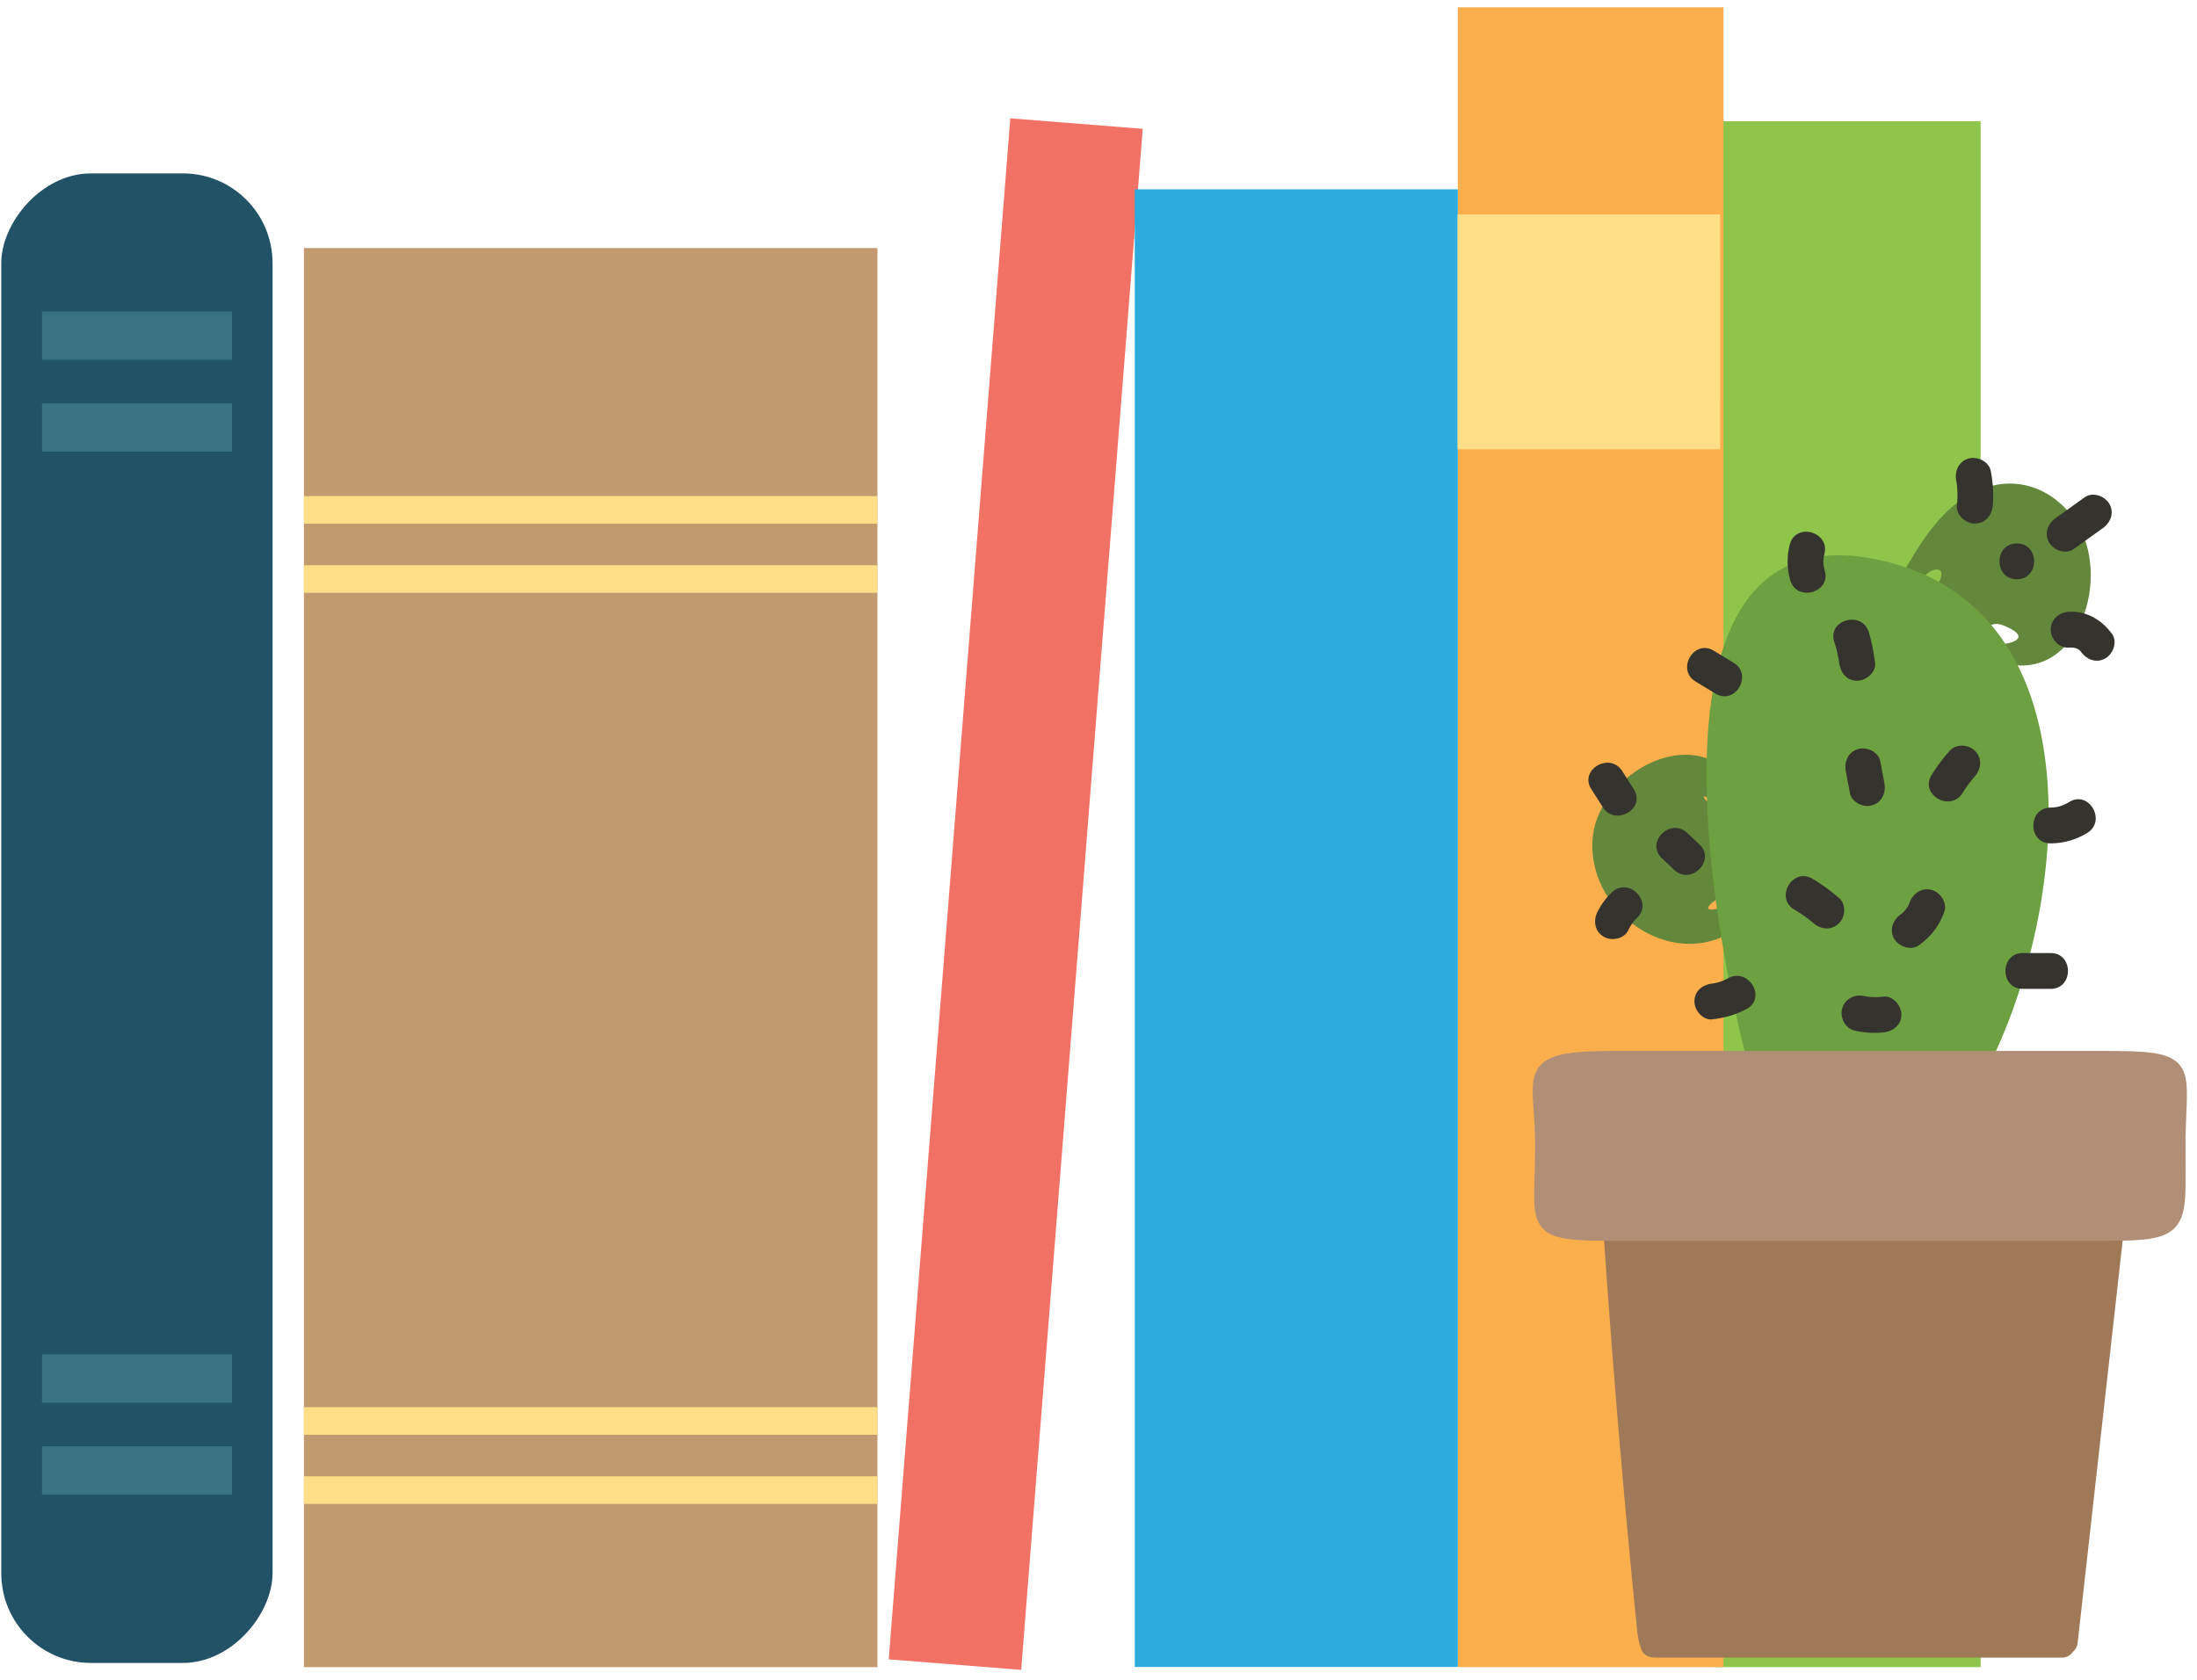 <svg xmlns="http://www.w3.org/2000/svg" width="136" height="104"><g fill="none" fill-rule="evenodd"><g fill-rule="nonzero" transform="matrix(-1 0 0 1 122.605 .452)"><path fill="#8EC54A" d="M0 7.056h16.45v95.708H0z"/><path fill="#F17265" d="M51.866 7.524l8.199-.65 7.526 95.41-8.2.65z"/><path fill="#FAAF4C" d="M15.916 0h16.45v102.764h-16.45z"/><path fill="#2DABDF" d="M32.366 11.268H52.36v91.483H32.366z"/><path fill="#FFDE88" d="M16.121 12.827H32.38v14.536H16.12z"/><path fill="#C39A6F" d="M68.29 14.905h35.5v87.86h-35.5z"/><path fill="#FFDE88" d="M68.29 86.67h35.5v1.709h-35.5zm0 4.28h35.5v1.709h-35.5zm0-60.688h35.5v1.71h-35.5zm0 4.28h35.5v1.71h-35.5z"/><rect width="16.792" height="92.221" x="105.734" y="10.283" fill="#215265" rx="5.55"/><path fill="#387283" d="M108.238 18.83h11.77v2.995h-11.77zm0 5.688h11.77v2.995h-11.77zm0 58.883h11.77v2.995h-11.77zm0 5.689h11.77v2.994h-11.77z"/></g><path fill="#63873B" d="M123.99 38.711c3.346 1.321-3.015 1.923-4.594.003-2.419-2.944 1.768-4.589.566-2.55-.724 1.229-2.642.114-1.914-1.118 1.275-2.164 2.803-4.456 5.441-5.01 2.14-.448 4.115.688 5.177 2.52 2.087 3.604-.283 10.259-5.266 8.293-1.313-.518-.741-2.662.59-2.138m-18.46 10.746c-.595-.821 3.05 1.994 2.312 2.391-1.123.603 1.34.099 1.36 1.375.044 2.725-5.196 3.973-2.865 2.408 1.188-.798 2.3 1.122 1.12 1.913-4.044 2.717-9.41-1.233-8.845-5.844.463-3.779 6.168-7.04 8.832-3.36.839 1.157-1.085 2.263-1.914 1.117"/><path fill="#6DA041" d="M119.151 68.308c-3.427-.075-8.029-.207-8.029-.207.426 1.366-1.714 1.949-2.139.59-2.347-7.506-9.32-38.767 8.315-33.774 14.142 4.004 10.093 26.449 3.42 34.959-.879 1.12-2.438-.457-1.567-1.568"/><path fill="#35332D" d="M130.17 32.7l-1.803 1.293c-.487.35-1.235.085-1.517-.397-.328-.557-.09-1.167.397-1.516l1.804-1.292c.487-.35 1.234-.085 1.518.397.325.557.089 1.165-.399 1.516m-17.236 1.597a1.86 1.86 0 00.025 1.03c.396 1.373-1.743 1.959-2.138.59a4.153 4.153 0 01-.026-2.209c.354-1.38 2.494-.795 2.14.589m16.273 17.269a4.346 4.346 0 01-2.267.647c-1.428.014-1.429-2.201 0-2.216.43-.005.784-.12 1.149-.344 1.215-.753 2.33 1.162 1.118 1.913m-12.811-4.421c.085.45.17.902.253 1.353.111.587-.163 1.195-.774 1.362-.54.15-1.252-.182-1.363-.773l-.255-1.353c-.11-.588.163-1.194.774-1.363.541-.147 1.254.183 1.365.774m3.955 9.317c-.314.871-.82 1.526-1.574 2.063-.487.347-1.233.086-1.517-.398-.324-.555-.09-1.167.4-1.515.247-.178.45-.455.551-.738.205-.563.755-.942 1.365-.774.544.15.979.797.775 1.362M100.42 47.74l.715 1.122c.769 1.206-1.148 2.32-1.914 1.119l-.716-1.125c-.768-1.205 1.149-2.318 1.915-1.117m.924 9.081a2.558 2.558 0 00-.551.777c-.262.538-1.03.682-1.517.397-.551-.322-.66-.975-.399-1.516.222-.457.533-.87.898-1.225 1.026-.993 2.597.572 1.569 1.567m2.291-2.966l-.76-.718c-1.038-.983.532-2.548 1.568-1.566.254.238.506.478.76.717 1.038.984-.532 2.549-1.568 1.567m2.559-10.911l-1.228-.744c-1.22-.738-.107-2.655 1.118-1.913l1.23.744c1.219.738.105 2.655-1.12 1.913m16.063 5.11a7.67 7.67 0 00-.771 1.045c-.753 1.21-2.673.097-1.915-1.117a11.4 11.4 0 011.117-1.495c.398-.448 1.165-.403 1.57 0 .446.447.397 1.117 0 1.567m-6.576-8.913c.192.625.303 1.25.389 1.897.078.594-.566 1.108-1.109 1.108-.664 0-1.03-.513-1.11-1.108a7.956 7.956 0 00-.31-1.308c-.419-1.366 1.722-1.951 2.14-.589m-3.411 18.023a8.302 8.302 0 00-1.196-.845c-1.228-.724-.114-2.64 1.12-1.913.585.345 1.13.748 1.644 1.19.455.392.401 1.168 0 1.568-.45.45-1.113.391-1.568 0m4.318 6.757a5.47 5.47 0 01-1.78-.116c-.587-.125-.926-.809-.774-1.362.165-.605.777-.9 1.363-.774.399.087.787.081 1.191.036.596-.067 1.11.557 1.11 1.108 0 .654-.511 1.04-1.11 1.107m10.351-2.696h-1.725c-1.426 0-1.43-2.217 0-2.217h1.725c1.428 0 1.43 2.217 0 2.217m-18.827 1.247c-.679.362-1.354.548-2.113.639-.597.072-1.11-.56-1.11-1.108 0-.657.51-1.037 1.11-1.108.348-.04.686-.172.993-.335 1.26-.67 2.382 1.242 1.12 1.913m15.12-33.311c.134.715.193 1.422.124 2.146-.056.596-.468 1.108-1.108 1.108-.557 0-1.165-.508-1.109-1.108.048-.52.05-1.04-.045-1.557-.111-.587.163-1.194.774-1.362.54-.148 1.253.182 1.364.773m5.587 11.199c-.186-.255-.496-.28-.767-.263-.597.034-1.109-.534-1.109-1.108 0-.629.509-1.075 1.11-1.11 1.106-.062 2.044.494 2.68 1.362.357.482.083 1.235-.397 1.516-.561.328-1.16.086-1.517-.397m-3.974-4.497c-1.428 0-1.43-2.215 0-2.215 1.426 0 1.43 2.215 0 2.215"/><path fill="#9F7958" d="M100.75 71.847c.125-1.122 31.849-5.752 31.721-4.619l-3.857 34.466a.897.897 0 01-.314.593.795.795 0 01-.68.342h-24.987c-.615 0-.885-.129-1.048-.561a5.01 5.01 0 01-.241-1.118 743.576 743.576 0 01-2.368-29.103c-.07-1.14 1.704-1.135 1.774 0"/><path fill="#B08F76" d="M95.372 65.935c.69-.74 2.116-.87 4.858-.87h29.857c2.787 0 4.081.074 4.76.782.597.622.558 1.538.495 3.055-.023.575-.05 1.25-.05 2.043l.004 1.094c.015 2.117.023 3.282-.688 3.998-.747.75-2.132.787-4.52.787H100.23c-2.689 0-4.014-.031-4.709-.747-.607-.626-.58-1.548-.529-3.218.015-.548.036-1.18.036-1.914 0-.845-.05-1.549-.093-2.17-.092-1.33-.152-2.21.437-2.84"/></g></svg>